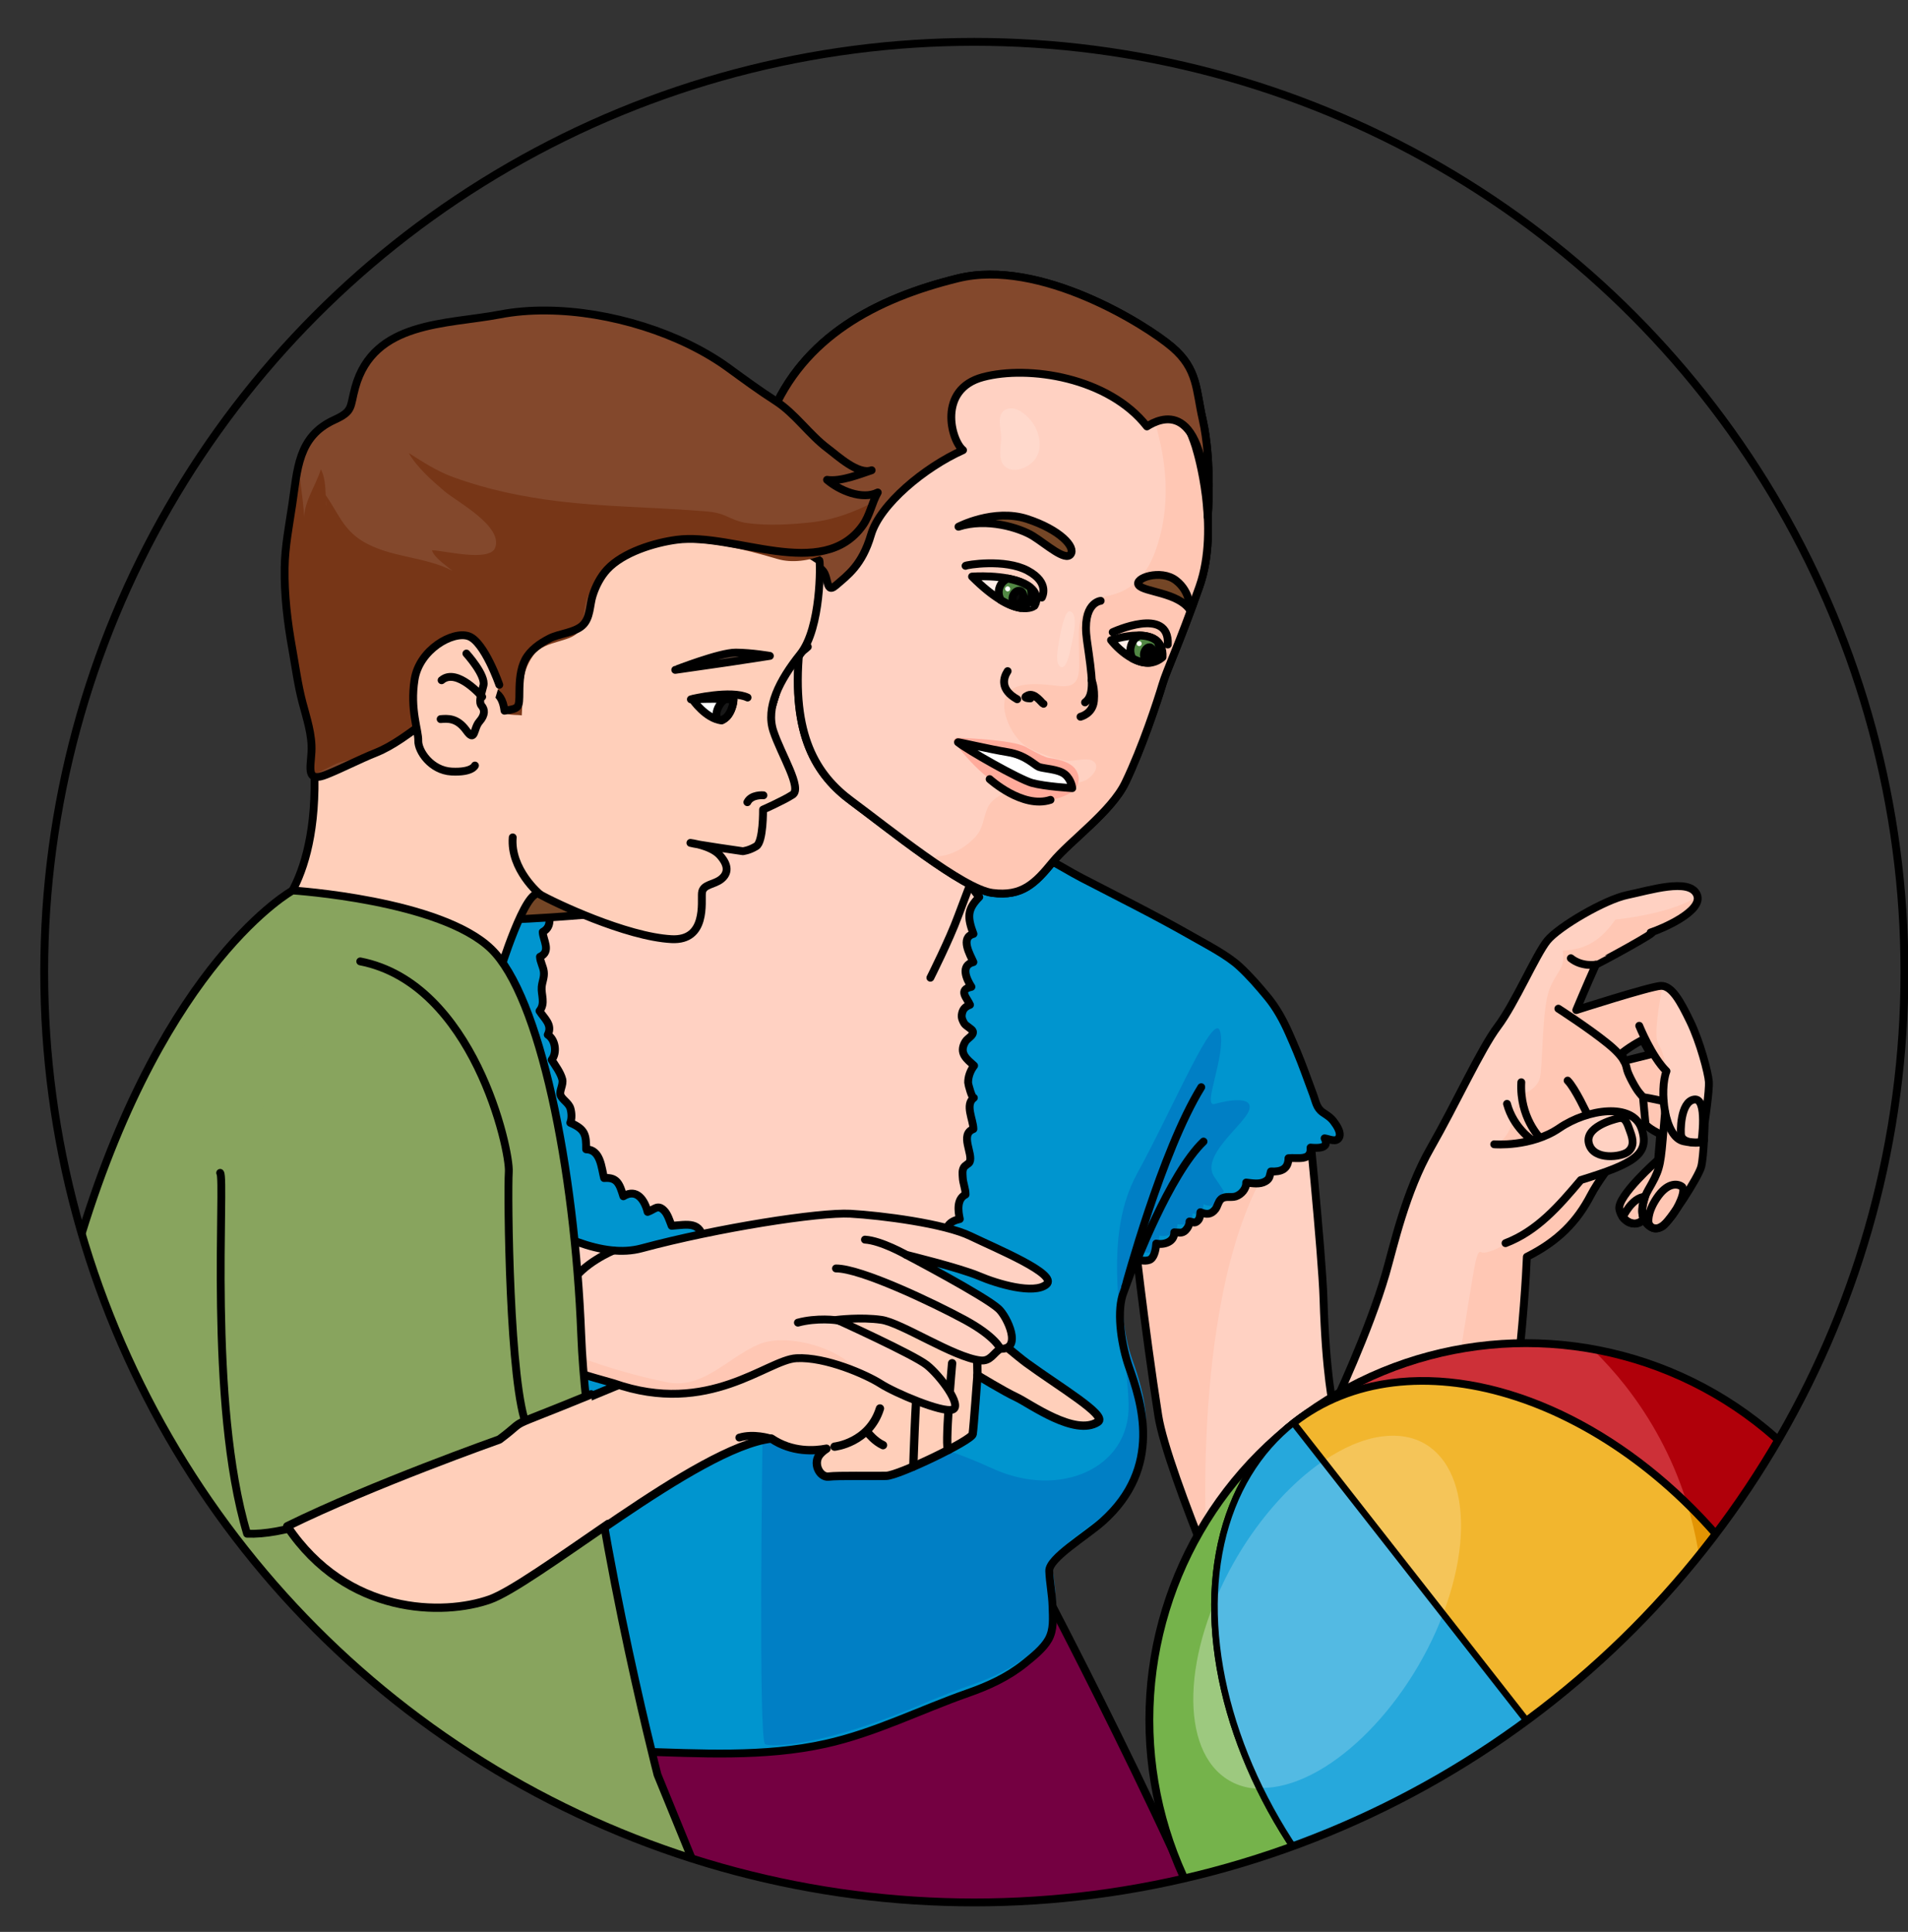 <?xml version="1.0" encoding="utf-8"?>
<!-- Generator: Adobe Illustrator 24.2.1, SVG Export Plug-In . SVG Version: 6.00 Build 0)  -->
<svg version="1.1" id="Layer_1" xmlns="http://www.w3.org/2000/svg" xmlns:xlink="http://www.w3.org/1999/xlink" x="0px" y="0px"
	 width="243px" height="246px" viewBox="0 0 243 246" enable-background="new 0 0 243 246" xml:space="preserve">
<rect x="0" y="0" width="243" height="246" fill="#333333" stroke="none"/>
<g>
	<g>
		<defs>
			<circle id="SVGID_1_" cx="124.09" cy="123.79" r="118.46"/>
		</defs>
		<clipPath id="SVGID_2_">
			<use xlink:href="#SVGID_1_"  overflow="visible"/>
		</clipPath>
		<g clip-path="url(#SVGID_2_)">
			<path fill="#740041" stroke="#000000" stroke-linecap="round" stroke-linejoin="round" stroke-miterlimit="10" d="M134.04,204.53
				c0,0,26.54,50.87,24.7,57.39c-1.84,6.52-119.18-12.44-119.18-12.44l29.11-44.94H134.04z"/>
			<g>
				<path fill="#FFD1C2" d="M211.5,125.54c-1.41,0.08-10.75,3.08-10.75,3.08s1.36-3.26,2.5-5.78c-0.19-0.03,9.19-4.78,6.97-4.1
					c1.24-0.39,6.85-2.71,5.89-4.84c-0.96-2.14-6.05-0.51-8.88,0.07c-2.83,0.59-8.72,4.03-10.17,5.81c-1.45,1.78-4.11,8-6.3,10.91
					c-2.19,2.92-5.34,9.86-8.55,15.47c-3.21,5.61-4.7,12.47-5.71,15.98c-2.15,7.44-6.69,16.99-6.69,16.99s-0.96-4.04-1.25-13.77
					c-0.17-5.63-2.18-25.56-2.18-25.56l-22.13,15.61c0,0,1.53,13.81,3.27,24.87c1.13,7.22,11.66,31.6,12.53,32.59
					c0.87,1,6.61,3.47,7.79,3.17c1.19-0.3,15.19-3.11,20.21-16.37c4.87-12.86,6.23-35.18,6.41-39.63c4.03-2.02,6.4-4.51,8.14-7.85
					c1.74-3.35,6.52-8.67,6.97-9.05c0.25,0.48,1.88,1.29,1.88,1.29l-0.27,3.25c0,0-5.28,4.63-4.94,6.31
					c0.35,1.67,2.02,2.41,3.09,1.26c0.72,1.25,1.64,1.42,2.45,0.88c0.81-0.54,4.55-6.21,4.89-7.58c0.34-1.37,0.44-5.6,0.44-5.6
					s0.61-4.08,0.53-5.21c-0.08-1.13-1.12-5.07-2.38-7.67C214.01,127.49,212.9,125.46,211.5,125.54z M206.83,135.1l-0.25-1.02
					c1.42-1.1,2.63-1.67,2.63-1.67l1.02,1.84L206.83,135.1z"/>
				<path fill="#FFC7B4" d="M164.26,144.88c-2.13,0.02-4.78,0.72-7.61,1.79l-12.4,8.75c0,0,1.53,13.81,3.27,24.87
					c0.56,3.58,3.42,11.35,6.28,18.42C153.37,194.46,151.78,158.4,164.26,144.88z"/>
				<path fill="#FFC7B4" d="M216.68,148.56c0.15-0.61,0.25-1.8,0.32-2.92c-1.14,0.12-2.63,0.06-4.1-0.85
					c-2.45-1.51-0.67-8.4-0.67-8.4s-0.21-2.19-1.04-3.49c-0.59-0.93,0.09-5.07,0.57-7.36c-0.09-0.01-0.17-0.02-0.26-0.01
					c-1.41,0.08-10.75,3.08-10.75,3.08s1.36-3.26,2.5-5.78c-0.19-0.03,9.19-4.78,6.97-4.1c1.19-0.37,6.38-2.51,5.97-4.57
					c-2.64,1.71-7.44,2.62-10.45,2.93c-1.65,2.33-3.44,3.84-6.71,3.95c0.36,2.39-0.76,2.49-1.71,4.98s-0.83,9.61-1.19,11.19
					c-0.36,1.58-2.35,2.18-2.35,2.18s-1.21,2.81-1.33,2.56c0.47,2.16-1.54,3.56-1.54,3.56s3.91,9.46,2.82,11.1
					c-1.09,1.65-4.36,3.22-5.08,2.84c-0.71-0.37-0.83,1.8-3.08,15.32c-2.25,13.52-17.35,34.3-17.35,34.3h-0.56
					c0.06,0.07,5.33,1.36,10.57,2.62c3.78-2.47,7.65-6.25,9.83-12.01c4.87-12.86,6.23-35.18,6.41-39.63
					c4.03-2.02,6.4-4.51,8.14-7.85c1.74-3.35,6.52-8.67,6.97-9.05c0.25,0.48,1.88,1.29,1.88,1.29l-0.27,3.25
					c0,0-5.28,4.63-4.94,6.31c0.35,1.67,2.02,2.41,3.09,1.26c0.72,1.25,1.64,1.42,2.45,0.88
					C212.61,155.61,216.35,149.94,216.68,148.56z M206.83,135.1l-0.25-1.02c1.42-1.1,2.63-1.67,2.63-1.67l1.02,1.84L206.83,135.1z"
					/>
				<path fill="none" stroke="#000000" stroke-linecap="round" stroke-linejoin="round" stroke-miterlimit="10" d="M196.13,144.88
					c0,0-2.62-2.61-2.38-7.07"/>
				<path fill="none" stroke="#000000" stroke-linecap="round" stroke-linejoin="round" stroke-miterlimit="10" d="M195.1,145.14
					c0,0-2.34-1.53-3.17-4.58"/>
				<path fill="none" stroke="#000000" stroke-linecap="round" stroke-linejoin="round" stroke-miterlimit="10" d="M198.47,128.44
					c0,0,3.87,2.49,6.24,4.41c2.37,1.91,2.36,2.8,2.53,3.43c0.17,0.63,1.06,2.31,1.54,2.87c0.47,0.56,0.47,0.56,0.47,0.56l0.32,3.44
					"/>
				<path fill="none" stroke="#000000" stroke-linecap="round" stroke-linejoin="round" stroke-miterlimit="10" d="M208.77,130.62
					c0,0,1.59,3.94,3.47,5.78c-0.91,2.33-0.32,8.42,2.22,8.93c2.54,0.51,2.58-0.2,2.58-0.2"/>
				<path fill="none" stroke="#000000" stroke-linecap="round" stroke-linejoin="round" stroke-miterlimit="10" d="M209.34,155.27
					c0,0-0.71-1.52,0.61-3.81c1.32-2.29,1.51-2.82,1.81-6.34c0.3-3.52,0.3-3.52,0.3-3.52l0,0"/>
				<path fill="none" stroke="#000000" stroke-linecap="round" stroke-linejoin="round" stroke-miterlimit="10" d="M211.5,125.54
					c-1.41,0.08-10.75,3.08-10.75,3.08s1.36-3.26,2.5-5.78c0.06,0.01,8.71-4.63,6.97-4.1c1.24-0.39,6.85-2.71,5.89-4.84
					c-0.96-2.14-6.05-0.51-8.88,0.07c-2.83,0.59-8.72,4.03-10.17,5.81c-1.45,1.78-4.11,8-6.3,10.91c-2.19,2.92-5.34,9.86-8.55,15.47
					c-3.21,5.61-4.7,12.47-5.71,15.98c-2.15,7.44-6.69,16.99-6.69,16.99s-0.96-4.04-1.25-13.77c-0.17-5.63-2.18-25.56-2.18-25.56
					l-22.13,15.61c0,0,1.53,13.81,3.27,24.87c1.13,7.22,11.66,31.6,12.53,32.59c0.87,1,6.61,3.47,7.79,3.17
					c1.19-0.3,15.19-3.11,20.21-16.37c4.87-12.86,6.23-35.18,6.41-39.63c4.03-2.02,6.4-4.51,8.14-7.85
					c1.74-3.35,6.52-8.67,6.97-9.05c0.25,0.48,1.88,1.29,1.88,1.29l-0.27,3.25c0,0-5.28,4.63-4.94,6.31
					c0.35,1.67,2.02,2.41,3.09,1.26c0.72,1.25,1.64,1.42,2.45,0.88c0.81-0.54,4.55-6.21,4.89-7.58c0.34-1.37,0.44-5.6,0.44-5.6
					s0.61-4.08,0.53-5.21c-0.08-1.13-1.12-5.07-2.38-7.67C214.01,127.49,212.9,125.46,211.5,125.54z M206.83,135.1l-0.25-1.02
					c1.42-1.1,2.63-1.67,2.63-1.67l1.02,1.84L206.83,135.1z"/>
				<path fill="none" stroke="#000000" stroke-linecap="round" stroke-linejoin="round" stroke-miterlimit="10" d="M211.87,140.22
					c0,0-1.88-0.42-2.61-0.51"/>
				<path fill="none" stroke="#000000" stroke-linecap="round" stroke-linejoin="round" stroke-miterlimit="10" d="M202.18,141.95
					c0,0-1.57-3.4-2.53-4.35"/>
				<path fill="none" stroke="#000000" stroke-linecap="round" stroke-linejoin="round" stroke-miterlimit="10" d="M214.11,144.62
					c-0.12-0.39-0.13-4.33,1.65-4.61c1.78-0.29,0.93,5.42,0.93,5.42S214.48,145.79,214.11,144.62z"/>
				<path fill="none" stroke="#000000" stroke-linecap="round" stroke-linejoin="round" stroke-miterlimit="10" d="M209.96,155.71
					c0,0-0.26-1.2,1.03-3.13c1.28-1.93,2.55-1.94,3.2-1.49c0.65,0.45-0.54,2.8-1.18,3.64c-0.65,0.84-1.34,1.67-2.1,1.7
					C210.14,156.47,209.96,155.71,209.96,155.71z"/>
				<path fill="none" stroke="#000000" stroke-linecap="round" stroke-linejoin="round" stroke-miterlimit="10" d="M206.67,154.99
					c0,0,1.16-2.51,2.84-2.6c-0.53,1.84-0.36,2.1-0.16,2.88C208.04,156.65,206.67,154.99,206.67,154.99z"/>
				<path fill="none" stroke="#000000" stroke-linecap="round" stroke-linejoin="round" stroke-miterlimit="10" d="M169.81,179.14
					c0,0-5.8,12.9-6.84,17.85"/>
				<path fill="#FFD1C2" d="M190.3,145.71c0,0,4.7,0.39,8.29-2.06c3.59-2.45,9.34-3.27,10.47,0.04c1.14,3.31-1,4.49-7.73,6.57
					c-2.83,3.35-5.57,6.5-9.59,8.04"/>
				<path fill="none" stroke="#000000" stroke-linecap="round" stroke-linejoin="round" stroke-miterlimit="10" d="M190.3,145.71
					c0,0,4.7,0.39,8.29-2.06c3.59-2.45,9.34-3.27,10.47,0.04c1.14,3.31-1,4.49-7.73,6.57c-2.83,3.35-5.57,6.5-9.59,8.04"/>
				<path fill="none" stroke="#000000" stroke-linecap="round" stroke-linejoin="round" stroke-miterlimit="10" d="M206.11,142.4
					c-0.72,0.17-4.38,1.14-3.73,3.28c0.65,2.14,4.16,1.64,4.96,0.98c0.8-0.66,0.66-1.55,0.29-2.54
					C207.26,143.13,207.06,142.17,206.11,142.4z"/>
			</g>
			<path fill="none" stroke="#000000" stroke-linecap="round" stroke-linejoin="round" stroke-miterlimit="10" d="M147.49,159.46"/>
			<path fill="#FFFFFF" d="M147.26,158.35c1,0.21,2.33-0.22,2.29-1.43c0.56,0,0.98,0.19,1.42-0.24c0.27-0.26,0.56-0.76,0.52-1.14
				c0.46,0.04,0.63,0.3,1.02-0.06c0.32-0.29,0.34-0.72,0.37-1.12c0.76,0.31,1.36,0.33,1.91-0.38c0.29-0.38,0.35-0.95,0.71-1.28
				c0.52-0.47,1.26-0.16,1.87-0.35c0.72-0.23,1.39-0.99,1.34-1.77c0.79,0.09,1.74,0.28,2.47-0.16c0.58-0.34,0.51-0.71,0.68-1.25
				c1.28,0.07,2.22-0.28,2.24-1.69c1.11-0.12,2.95,0.43,2.81-1.35c0.82,0.08,2.5,0.16,1.79-1.18c0.59,0.08,1.5,0.58,1.85-0.12
				c0.31-0.63-0.34-1.55-0.69-2.02c-0.4-0.54-0.85-0.79-1.39-1.16c-0.82-0.57-0.89-1.4-1.22-2.26c-0.37-0.98-0.74-1.98-1.1-2.98
				c-0.61-1.66-1.28-3.25-2-4.87c-0.72-1.62-1.58-3.2-2.71-4.57c-1.14-1.38-2.27-2.69-3.58-3.9c-1.57-1.45-4.12-2.75-5.97-3.81
				c-4.72-2.7-9.37-5-14.19-7.5c-1.4-0.73-2.96-1.72-4.38-2.41c-1.83-0.89-3.61-1.87-5.35-2.93c-1.31-0.79-2.59-1.71-4.05-2.21
				c-1.29-0.45-2.91-0.42-4.33-0.83c-3.63-1.05-7.45-1.84-11.26-1.76c-5.66,0.12-11.2,1.68-16.7,2.84
				c-4.77,1.01-9.7,1.15-14.48,2.06c-2.62,0.5-5.11,1.21-7.62,2.12c-1.83,0.66-3.32,1.73-4.85,2.92c-2.03,1.58-4.1,3.36-6.33,4.65
				c-1.36,0.79-2.79,1.11-3.64,2.53c-1.24,2.06-1.53,5.14-2.06,7.45c-0.68,2.98-1.26,5.98-1.61,9.02
				c-0.81,7.03-1.82,14.58-1.45,21.67c0.32,6.08,1.7,11.63,3.15,17.5c1.08,4.37,2.49,8.64,3.52,13.01
				c1.17,4.97,1.71,10.09,3.06,15.01c1.21,4.41,3.62,8.29,5.73,12.31c0.99,1.88,2.02,3.77,3.34,5.45c1.46,1.86,2.96,2.09,5.28,2.46
				c2.46,0.39,5,0.34,7.48,0.41c7.94,0.23,16.18,0.76,23.99-0.98c6.32-1.4,12.07-4.33,18.14-6.46c2.59-0.9,5.1-2.06,7.24-3.79
				c1.01-0.82,2.37-1.89,3.01-3.04c0.71-1.27,0.56-2.69,0.52-4.22c-0.04-1.51-0.36-2.99-0.42-4.5c-0.06-1.62,4.74-4.47,6.79-6.3
				c7.75-6.91,4.91-15.28,3.37-19.66c-0.88-2.5-1.6-6.62-0.82-9.16c0.12-0.4,1.73-4.6,1.67-4.62c0.49,0.21,1.45,0.37,1.92,0.04
				C147.07,159.97,147.22,158.92,147.26,158.35z"/>
			<path fill="#0095CF" d="M147.26,158.35c1,0.21,2.33-0.22,2.29-1.43c0.56,0,0.98,0.19,1.42-0.24c0.27-0.26,0.56-0.76,0.52-1.14
				c0.46,0.04,0.63,0.3,1.02-0.06c0.32-0.29,0.34-0.72,0.37-1.12c0.76,0.31,1.36,0.33,1.91-0.38c0.29-0.38,0.35-0.95,0.71-1.28
				c0.52-0.47,1.26-0.16,1.87-0.35c0.72-0.23,1.39-0.99,1.34-1.77c0.79,0.09,1.74,0.28,2.47-0.16c0.58-0.34,0.51-0.71,0.68-1.25
				c1.28,0.07,2.22-0.28,2.24-1.69c1.11-0.12,2.95,0.43,2.81-1.35c0.82,0.08,2.5,0.16,1.79-1.18c0.59,0.08,1.5,0.58,1.85-0.12
				c0.31-0.63-0.34-1.55-0.69-2.02c-0.4-0.54-0.85-0.79-1.39-1.16c-0.82-0.57-0.89-1.4-1.22-2.26c-0.37-0.98-0.74-1.98-1.1-2.98
				c-0.61-1.66-1.28-3.25-2-4.87c-0.72-1.62-1.58-3.2-2.71-4.57c-1.14-1.38-2.27-2.69-3.58-3.9c-1.57-1.45-4.12-2.75-5.97-3.81
				c-4.72-2.7-9.37-5-14.19-7.5c-1.4-0.73-2.96-1.72-4.38-2.41c-1.83-0.89-3.61-1.87-5.35-2.93c-1.31-0.79-2.59-1.71-4.05-2.21
				c-1.29-0.45-2.91-0.42-4.33-0.83c-3.63-1.05-7.45-1.84-11.26-1.76c-5.66,0.12-11.2,1.68-16.7,2.84
				c-4.77,1.01-9.7,1.15-14.48,2.06c-2.62,0.5-5.11,1.21-7.62,2.12c-1.83,0.66-3.32,1.73-4.85,2.92c-2.03,1.58-4.1,3.36-6.33,4.65
				c-1.36,0.79-2.79,1.11-3.64,2.53c-1.24,2.06-1.53,5.14-2.06,7.45c-0.68,2.98-1.26,5.98-1.61,9.02
				c-0.81,7.03-1.82,14.58-1.45,21.67c0.32,6.08,1.7,11.63,3.15,17.5c1.08,4.37,2.49,8.64,3.52,13.01
				c1.17,4.97,1.71,10.09,3.06,15.01c1.21,4.41,3.62,8.29,5.73,12.31c0.99,1.88,2.02,3.77,3.34,5.45c1.46,1.86,2.96,2.09,5.28,2.46
				c2.46,0.39,5,0.34,7.48,0.41c7.94,0.23,16.18,0.76,23.99-0.98c6.32-1.4,12.07-4.33,18.14-6.46c2.59-0.9,5.1-2.06,7.24-3.79
				c1.01-0.82,2.37-1.89,3.01-3.04c0.71-1.27,0.56-2.69,0.52-4.22c-0.04-1.51-0.36-2.99-0.42-4.5c-0.06-1.62,4.74-4.47,6.79-6.3
				c7.75-6.91,4.91-15.28,3.37-19.66c-0.88-2.5-1.6-6.62-0.82-9.16c0.12-0.4,1.73-4.6,1.67-4.62c0.49,0.21,1.45,0.37,1.92,0.04
				C147.07,159.97,147.22,158.92,147.26,158.35z"/>
			<path fill="#007FC5" d="M154.68,149.91c-1.91-2.73,3.82-6.69,4.41-8.56c0.59-1.87-2.8-1.22-4.41-0.77
				c-1.61,0.45,1.47-6.19,0.73-9.18c-0.74-2.99-5.74,9.17-10.61,18.08c-4.87,8.91-1.26,21.22-1.06,29.36
				c0.2,8.14-8.8,12.07-17.34,8.15c-8.54-3.92-17.81-5.8-18.86-5.06l-10.43,1.41c0,0-0.55,38.26,0.33,38.76
				c0.62,0.35,7.3,0.45,21.13-5.59c1.69-0.68,3.39-1.35,5.11-1.95c2.59-0.9,5.1-2.06,7.24-3.79c1.01-0.82,2.37-1.89,3.01-3.04
				c0.71-1.27,0.56-2.69,0.52-4.22c-0.04-1.51-0.36-2.99-0.42-4.5c-0.06-1.62,4.74-4.47,6.79-6.3c7.75-6.91,4.91-15.28,3.37-19.66
				c-0.88-2.5-1.6-6.62-0.82-9.16c0.12-0.4,1.73-4.6,1.67-4.62c0.49,0.21,1.45,0.37,1.92,0.04c0.52-0.36,0.67-1.41,0.7-1.98
				c1,0.21,2.33-0.22,2.29-1.43c0.56,0,0.98,0.19,1.42-0.24c0.27-0.26,0.56-0.76,0.52-1.14c0.46,0.04,0.63,0.3,1.02-0.06
				c0.32-0.29,0.34-0.72,0.37-1.12c0.76,0.31,1.36,0.33,1.91-0.38c0.29-0.37,0.35-0.93,0.69-1.26
				C155.47,151.06,155.05,150.44,154.68,149.91z"/>
			<path fill="#FFD1C2" d="M121.98,104.82c-2.18-0.08-0.06,2.67,1.18,2.78c-0.67,0.25-1.28,0.25-1.16,1.09
				c0.13,0.98,1.53,1.69,2.19,2.19c-1.23,1.15-0.49,2.15,0.53,3.34c-1.56,1.57-1.53,2.58-0.74,4.7c-1.73,0.47-0.43,2.63-0.01,3.59
				c-1.68,0.42-0.89,2.16-0.25,3.15c-1.76,0.38-0.53,1.45-0.18,2.29c-0.67,0.25-0.97,0.63-1.05,1.28c-0.05,0.42,0.14,0.8,0.33,1.11
				c0.19,0.3,1.01,0.71,1.08,0.98c0.14,0.56-0.67,0.84-0.97,1.35c-0.86,1.46,0.23,2.21,1.13,3.03c-0.47,0.61-0.77,1.39-0.76,2.17
				c0,0.19,0.51,2.08,0.73,1.92c-1.18,0.86-0.06,2.81-0.06,3.98c-1.79,0.67,0.01,3.18-0.48,4.21c-0.09,0.19-0.59,0.41-0.74,0.68
				c-0.23,0.42-0.16,0.8-0.14,1.25c0.03,0.76,0.37,1.46,0.36,2.2c-1.15,0.57-0.95,2.11-0.73,3.12c-1.22,0.26-1.92,0.92-1.7,2.2
				c-1.45,0.27-3.2,0.17-2.93,2.18c-1.63,0.28-3.8,0.29-3.95,2.4c-0.67-0.69-2.93-1.28-3.27-0.01l-0.13,0.45
				c-0.7-1.95-2.7-0.15-3.88-0.07c-0.97-1.4-2-0.98-3.4-0.69c-0.46-1.37-2.26-0.63-3.18-0.44c-0.11-0.5-0.44-0.96-0.9-1.22
				c-0.79-0.44-1.2,0.1-1.83,0.05c-0.68-0.05-0.72-0.63-1.42-0.93c-0.71-0.31-1.38-0.13-2.04,0.16c-0.39-1.6-2.77-1.36-4.04-1.28
				c-0.26-2.56-2.01-2.09-4.03-1.94c-0.23-0.57-0.49-1.46-0.94-1.92c-0.84-0.88-1.25-0.14-2.12,0.15c-0.36-1.45-1.36-3.06-3.09-1.99
				c-0.47-1.49-0.75-2.47-2.45-2.32c-0.35-1.3-0.43-3.63-2.29-3.66c0.01-1.86-0.11-2.55-2.02-3.38c0.22-0.53,0.18-1.26,0.02-1.82
				c-0.22-0.74-1.09-1.14-1.27-1.73c-0.16-0.53,0.4-1.31,0.23-1.99c-0.23-0.88-0.88-1.71-1.35-2.48c0.71-0.87,0.5-2.56-0.5-3.19
				c0.66-1.28-0.47-2.09-1.05-3.03c0.79-0.96,0.19-2.08,0.28-3.05c0.06-0.7,0.36-1.21,0.27-1.97c-0.08-0.64-0.46-1.24-0.49-1.88
				c1.47-0.67,0.38-2.13,0.35-3.16c1.41-0.76,0.7-2.28,0.59-3.48c1.61-0.81,1.83-1.26,1.6-2.95c0.82-0.4,1.41-1.1,1.25-2.05
				c0.92-0.17,2.76,0.01,2.76-1.3c0.6,0.02,2.04,0.09,1.85-0.88c0.09,0.06,0.16,0.14,0.22,0.22"/>
			<path fill="none" stroke="#000000" stroke-linecap="round" stroke-linejoin="round" stroke-miterlimit="10" d="M121.98,104.82
				c-2.18-0.08-0.06,2.67,1.18,2.78c-0.67,0.25-1.28,0.25-1.16,1.09c0.13,0.98,1.53,1.69,2.19,2.19c-1.23,1.15-0.49,2.15,0.53,3.34
				c-1.56,1.57-1.53,2.58-0.74,4.7c-1.73,0.47-0.43,2.63-0.01,3.59c-1.68,0.42-0.89,2.16-0.25,3.15c-1.76,0.38-0.53,1.45-0.18,2.29
				c-0.67,0.25-0.97,0.63-1.05,1.28c-0.05,0.42,0.14,0.8,0.33,1.11c0.19,0.3,1.01,0.71,1.08,0.98c0.14,0.56-0.67,0.84-0.97,1.35
				c-0.86,1.46,0.23,2.21,1.13,3.03c-0.47,0.61-0.77,1.39-0.76,2.17c0,0.19,0.51,2.08,0.73,1.92c-1.18,0.86-0.06,2.81-0.06,3.98
				c-1.79,0.67,0.01,3.18-0.48,4.21c-0.09,0.19-0.59,0.41-0.74,0.68c-0.23,0.42-0.16,0.8-0.14,1.25c0.03,0.76,0.37,1.46,0.36,2.2
				c-1.15,0.57-0.95,2.11-0.73,3.12c-1.22,0.26-1.92,0.92-1.7,2.2c-1.45,0.27-3.2,0.17-2.93,2.18c-1.63,0.28-3.8,0.29-3.95,2.4
				c-0.67-0.69-2.93-1.28-3.27-0.01l-0.13,0.45c-0.7-1.95-2.7-0.15-3.88-0.07c-0.97-1.4-2-0.98-3.4-0.69
				c-0.46-1.37-2.26-0.63-3.18-0.44c-0.11-0.5-0.44-0.96-0.9-1.22c-0.79-0.44-1.2,0.1-1.83,0.05c-0.68-0.05-0.72-0.63-1.42-0.93
				c-0.71-0.31-1.38-0.13-2.04,0.16c-0.39-1.6-2.77-1.36-4.04-1.28c-0.26-2.56-2.01-2.09-4.03-1.94c-0.23-0.57-0.49-1.46-0.94-1.92
				c-0.84-0.88-1.25-0.14-2.12,0.15c-0.36-1.45-1.36-3.06-3.09-1.99c-0.47-1.49-0.75-2.47-2.45-2.32c-0.35-1.3-0.43-3.63-2.29-3.66
				c0.01-1.86-0.11-2.55-2.02-3.38c0.22-0.53,0.18-1.26,0.02-1.82c-0.22-0.74-1.09-1.14-1.27-1.73c-0.16-0.53,0.4-1.31,0.23-1.99
				c-0.23-0.88-0.88-1.71-1.35-2.48c0.71-0.87,0.5-2.56-0.5-3.19c0.66-1.28-0.47-2.09-1.05-3.03c0.79-0.96,0.19-2.08,0.28-3.05
				c0.06-0.7,0.36-1.21,0.27-1.97c-0.08-0.64-0.46-1.24-0.49-1.88c1.47-0.67,0.38-2.13,0.35-3.16c1.41-0.76,0.7-2.28,0.59-3.48
				c1.61-0.81,1.83-1.26,1.6-2.95c0.82-0.4,1.41-1.1,1.25-2.05c0.92-0.17,2.76,0.01,2.76-1.3c0.6,0.02,2.04,0.09,1.85-0.88
				c0.09,0.06,0.16,0.14,0.22,0.22"/>
			<path fill="none" stroke="#000000" stroke-linecap="round" stroke-linejoin="round" stroke-miterlimit="10" d="M147.26,158.35
				c1,0.21,2.33-0.22,2.29-1.43c0.56,0,0.98,0.19,1.42-0.24c0.27-0.26,0.56-0.76,0.52-1.14c0.46,0.04,0.63,0.3,1.02-0.06
				c0.32-0.29,0.34-0.72,0.37-1.12c0.76,0.31,1.36,0.33,1.91-0.38c0.29-0.38,0.35-0.95,0.71-1.28c0.52-0.47,1.26-0.16,1.87-0.35
				c0.72-0.23,1.39-0.99,1.34-1.77c0.79,0.09,1.74,0.28,2.47-0.16c0.58-0.34,0.51-0.71,0.68-1.25c1.28,0.07,2.22-0.28,2.24-1.69
				c1.11-0.12,2.95,0.43,2.81-1.35c0.82,0.08,2.5,0.16,1.79-1.18c0.59,0.08,1.5,0.58,1.85-0.12c0.31-0.63-0.34-1.55-0.69-2.02
				c-0.4-0.54-0.85-0.79-1.39-1.16c-0.82-0.57-0.89-1.4-1.22-2.26c-0.37-0.98-0.74-1.98-1.1-2.98c-0.61-1.66-1.28-3.25-2-4.87
				c-0.72-1.62-1.58-3.2-2.71-4.57c-1.14-1.38-2.27-2.69-3.58-3.9c-1.57-1.45-4.12-2.75-5.97-3.81c-4.72-2.7-9.37-5-14.19-7.5
				c-1.4-0.73-2.96-1.72-4.38-2.41c-1.83-0.89-3.61-1.87-5.35-2.93c-1.31-0.79-2.59-1.71-4.05-2.21c-1.29-0.45-2.91-0.42-4.33-0.83
				c-3.63-1.05-7.45-1.84-11.26-1.76c-5.66,0.12-11.2,1.68-16.7,2.84c-4.77,1.01-9.7,1.15-14.48,2.06c-2.62,0.5-5.11,1.21-7.62,2.12
				c-1.83,0.66-3.32,1.73-4.85,2.92c-2.03,1.58-4.1,3.36-6.33,4.65c-1.36,0.79-2.79,1.11-3.64,2.53c-1.24,2.06-1.53,5.14-2.06,7.45
				c-0.68,2.98-1.26,5.98-1.61,9.02c-0.81,7.03-1.82,14.58-1.45,21.67c0.32,6.08,1.7,11.63,3.15,17.5
				c1.08,4.37,2.49,8.64,3.52,13.01c1.17,4.97,1.71,10.09,3.06,15.01c1.21,4.41,3.62,8.29,5.73,12.31c0.99,1.88,2.02,3.77,3.34,5.45
				c1.46,1.86,2.96,2.09,5.28,2.46c2.46,0.39,5,0.34,7.48,0.41c7.94,0.23,16.18,0.76,23.99-0.98c6.32-1.4,12.07-4.33,18.14-6.46
				c2.59-0.9,5.1-2.06,7.24-3.79c1.01-0.82,2.37-1.89,3.01-3.04c0.71-1.27,0.56-2.69,0.52-4.22c-0.04-1.51-0.36-2.99-0.42-4.5
				c-0.06-1.62,4.74-4.47,6.79-6.3c7.75-6.91,4.91-15.28,3.37-19.66c-0.88-2.5-1.6-6.62-0.82-9.16c0.12-0.4,1.73-4.6,1.67-4.62
				c0.49,0.21,1.45,0.37,1.92,0.04C147.07,159.97,147.22,158.92,147.26,158.35z"/>
			<path fill="#FFD1C2" d="M92.31,102.46c0,0,5.01-4.35,5.75-12.07c0.32-3.33-1.77,1.04-1.21-10.33c0,0,5.6,0.07,5.86,0.17
				c0.26,0.1,24.15,25.53,23.9,25.38c-0.24-0.15-3.53,8.23-4.63,11.25c-1.1,3.01-3.54,7.86-3.54,7.86"/>
			<path fill="none" stroke="#000000" stroke-linecap="round" stroke-linejoin="round" stroke-miterlimit="10" d="M92.36,102.24
				c0,0,5.01-4.35,5.75-12.07c0.32-3.33-1.77,1.04-1.21-10.33c0,0,5.6,0.07,5.86,0.17c0.26,0.1,24.15,25.53,23.9,25.38
				c-0.24-0.15-3.53,8.23-4.63,11.25c-1.1,3.01-3.54,7.86-3.54,7.86"/>
			<path fill="none" stroke="#000000" stroke-linecap="round" stroke-linejoin="round" stroke-miterlimit="10" d="M143.32,163.81
				c0.05-0.08,4.62-17.19,9.67-25.37"/>
			<path fill="none" stroke="#000000" stroke-linecap="round" stroke-linejoin="round" stroke-miterlimit="10" d="M144.38,161.57
				c0,0,4.56-12.06,8.9-16.21"/>
			<g>
				<path fill="#744626" d="M95.85,62.48c0,0-14.1,2.12-19.81,15.5c-5.71,13.39-14.73,37.46-15.71,38.65
					c-0.98,1.19,14.73-0.19,14.73-0.19s11.44-12.76,11.45-12.81c0.01-0.05,0.52-29.95,7.36-33.61
					C100.72,66.36,95.85,62.48,95.85,62.48z"/>
				<path fill="none" stroke="#000000" stroke-linecap="round" stroke-linejoin="round" stroke-miterlimit="10" d="M95.85,62.48
					c0,0-14.1,2.12-19.81,15.5c-5.71,13.39-14.73,37.46-15.71,38.65c-0.98,1.19,14.73-0.19,14.73-0.19s11.44-12.76,11.45-12.81
					c0.01-0.05,0.52-29.95,7.36-33.61C100.72,66.36,95.85,62.48,95.85,62.48z"/>
				<path fill="#0095CF" stroke="#000000" stroke-linecap="round" stroke-linejoin="round" stroke-miterlimit="10" d="M95.53,61.18
					c0,0-6.01,3.48-2.13,11.62C99.24,71.37,95.53,61.18,95.53,61.18z"/>
				<g>
					<path fill="none" stroke="#000000" stroke-linecap="round" stroke-linejoin="round" stroke-miterlimit="10" d="M152.4,57.31
						c0,0,3.02,9.81,0.36,17.37c-2.66,7.56-4.11,10.46-4.72,12.49c-0.61,2.04-2.93,8.78-4.72,12.49c-1.78,3.71-7.06,7.42-9.27,10.12
						c-2.21,2.7-3.88,4.41-7.66,3.92c-3.77-0.49-13.39-8.34-17.91-11.67c-4.52-3.33-7.71-8.39-6.67-19.28
						c-0.96-8.11,5.22-25.29,4.94-25.77c-0.28-0.48,11.86-16.63,18.74-17.26c6.89-0.63,18.42,4.65,20.57,6.15
						C148.22,47.37,151.78,54.82,152.4,57.31z"/>
					<path fill="none" stroke="#000000" stroke-linecap="round" stroke-linejoin="round" stroke-miterlimit="10" d="M153.81,65.83
						c0.01,0.25,0.59-6.97-0.64-12.42c-0.86-3.73-0.59-6.39-3.88-9.2c-3.29-2.81-16.84-11.35-27.3-8.77
						c-10.47,2.57-19.75,7.5-23.83,17.61c-4.08,10.11-6.05,24.1-3.45,30c2.6,5.9,3.5,7.23,3.5,7.23s1.77-5.41,1.92-7.51
						c0.15-2.1,2.59-10.85,4.11-10.46c1.52,0.39,0.7,3.54,2.2,2.24c1.5-1.3,3.36-2.58,4.49-6.45c1.13-3.87,6.83-8.6,11.72-10.78
						c-1.53-1.24-3.28-7.75,2.54-9.3c5.83-1.55,16.01,0.04,20.88,6.28C147.68,53.29,153.41,50.35,153.81,65.83z"/>
					<path fill="none" stroke="#000000" stroke-linecap="round" stroke-linejoin="round" stroke-miterlimit="10" d="M104.46,72.4
						c0,0-1.84-5.11-2.1-7.18c-0.27-2.07-5.13-3.46-7.18-0.78c-2.05,2.68-1.68,10.39,0.48,13.98c2.16,3.6,4.29,6.74,7.22,3.94"/>
					<path fill="none" stroke="#000000" stroke-linecap="round" stroke-linejoin="round" stroke-miterlimit="10" d="M100.6,67.53
						c0,0,2.7,4.12,2.14,4.99c-0.56,0.87-2.01,1.3-1.46,2.45c0.55,1.15,2.03,3.84,1.48,4.1c-0.55,0.26-1.12-1.79-2.49-2.31
						c-1.38-0.52-2.24-0.44-3.33-1.83c-1.09-1.39-2.68-4.65,1.1-6.9"/>
					<path fill="none" stroke="#000000" stroke-linecap="round" stroke-linejoin="round" stroke-miterlimit="10" d="M122.01,94.52
						c-0.13-0.1,4.08,0.9,6.34,1.26c2.26,0.36,3.38,1.63,3.95,1.87c0.57,0.24,2.52,0.27,3.34,0.96c0.83,0.69,0.92,1.75,0.92,1.75
						s-3.48-0.2-5.15-0.67C129.74,99.2,123.25,95.52,122.01,94.52z"/>
					<path fill="none" stroke="#000000" stroke-linecap="round" stroke-linejoin="round" stroke-miterlimit="10" d="M121.81,93.94
						c0,0,7.1,0.19,8.86,1.19c1.77,1,2.49,1.3,2.9,1.38c0.41,0.08,2.73,0.29,3.49,1.58c0.75,1.29,0,2.17-0.21,2.48
						c-0.22,0.31-3.36,2.47-7.58,0.61c-4.08-1.8-6.88-5.63-7.72-6.62C121.55,94.57,121.22,94.28,121.81,93.94z"/>
					<path fill="none" stroke="#000000" stroke-linecap="round" stroke-linejoin="round" stroke-miterlimit="10" d="M122.07,67.04
						c0,0,4.73-1.86,8.78-0.05c4.05,1.81,5.81,4.25,5.04,5.07c-0.77,0.83-2.89-1.54-4.49-2.8C129.8,68,125.75,66.28,122.07,67.04z"
						/>
					<path fill="none" stroke="#000000" stroke-linecap="round" stroke-linejoin="round" stroke-miterlimit="10" d="M151.93,76.99
						c0,0-0.64-2.13-3-2.82c-2.35-0.68-5.14,1.73-4.19,2.3C145.7,77.04,149.69,75.51,151.93,76.99z"/>
					<path fill="none" stroke="#000000" stroke-linecap="round" stroke-linejoin="round" stroke-miterlimit="10" d="M123.8,73.42
						c0,0,4.15-0.32,6.62,0.88c2.47,1.2,1.32,2.85,1.32,2.85S129.42,79.04,123.8,73.42z"/>
					<path fill="none" stroke="#000000" stroke-linecap="round" stroke-linejoin="round" stroke-miterlimit="10" d="M122.97,72.05
						c0.05-0.11,4.99-0.95,7.91,0.61c2.92,1.56,1.8,3.43,1.8,3.43"/>
					<path fill="none" stroke="#000000" stroke-linecap="round" stroke-linejoin="round" stroke-miterlimit="10" d="M141.5,81.51
						c0,0,6.81-2.3,6.56,2.17C145.69,85.76,142.49,82.81,141.5,81.51z"/>
					<path fill="none" stroke="#000000" stroke-linecap="round" stroke-linejoin="round" stroke-miterlimit="10" d="M141.71,80.5
						c0,0,7.26-3.38,7.02,1.57"/>
					<path fill="none" stroke="#000000" stroke-linecap="round" stroke-linejoin="round" stroke-miterlimit="10" d="M131.22,76.3
						c0.21-0.5,0.19-1.04-0.02-1.51c-0.21-0.16-0.46-0.32-0.78-0.48c-0.62-0.3-1.34-0.5-2.07-0.64c-0.45,0.2-0.82,0.55-1.01,1.02
						c-0.24,0.57-0.17,1.2,0.12,1.72c1.04,0.63,1.87,0.91,2.52,1.01C130.52,77.23,130.99,76.85,131.22,76.3z"/>
					<path fill="none" stroke="#000000" stroke-linecap="round" stroke-linejoin="round" stroke-miterlimit="10" d="M147.43,81.7
						c-0.56-0.56-1.43-0.76-2.33-0.78c-0.42,0.21-0.77,0.58-0.97,1.07c-0.27,0.65-0.2,1.35,0.12,1.86c0.75,0.4,1.56,0.63,2.35,0.52
						c0.36-0.22,0.67-0.56,0.85-1C147.69,82.8,147.66,82.2,147.43,81.7z"/>
					<path fill="none" stroke="#000000" stroke-linecap="round" stroke-linejoin="round" stroke-miterlimit="10" d="M130.26,76.33
						c-0.19,0.45-0.61,0.7-0.95,0.56c-0.34-0.14-0.46-0.62-0.28-1.07c0.19-0.45,0.61-0.7,0.95-0.56
						C130.32,75.4,130.44,75.88,130.26,76.33z"/>
					<path fill="none" stroke="#000000" stroke-linecap="round" stroke-linejoin="round" stroke-miterlimit="10" d="M146.68,83.34
						c-0.16,0.39-0.5,0.62-0.75,0.52c-0.25-0.1-0.32-0.51-0.16-0.9c0.16-0.39,0.5-0.62,0.75-0.52
						C146.77,82.55,146.84,82.95,146.68,83.34z"/>
					<path fill="none" stroke="#000000" stroke-linecap="round" stroke-linejoin="round" stroke-miterlimit="10" d="M145.38,82.08
						c-0.07,0.16-0.26,0.24-0.42,0.17c-0.16-0.07-0.24-0.26-0.17-0.42c0.07-0.17,0.26-0.24,0.42-0.17
						C145.37,81.73,145.45,81.91,145.38,82.08z"/>
					<path fill="none" stroke="#000000" stroke-linecap="round" stroke-linejoin="round" stroke-miterlimit="10" d="M128.63,75.11
						c-0.07,0.16-0.26,0.24-0.42,0.17c-0.16-0.07-0.24-0.26-0.17-0.42c0.07-0.17,0.26-0.24,0.42-0.17
						C128.62,74.75,128.7,74.94,128.63,75.11z"/>
				</g>
				<g>
					<path fill="#FFD1C2" d="M152.4,57.31c0,0,3.02,9.81,0.36,17.37c-2.66,7.56-4.11,10.46-4.72,12.49
						c-0.62,2.08-2.53,7.94-4.72,12.49c-1.78,3.71-7.06,7.42-9.27,10.12c-2.21,2.7-3.88,4.41-7.66,3.92
						c-3.77-0.49-13.39-8.34-17.91-11.67c-4.52-3.33-7.71-8.39-6.67-19.28c-0.96-8.11,5.22-25.29,4.94-25.77
						c-0.28-0.48,11.86-16.63,18.74-17.26c6.89-0.63,18.42,4.65,20.57,6.15C148.22,47.37,151.78,54.82,152.4,57.31z"/>
					<path fill="#FFC7B4" d="M152.76,74.68c2.67-7.56-0.36-17.37-0.36-17.37c-0.62-2.49-4.18-9.93-6.33-11.43
						c-0.07-0.05-0.16-0.11-0.26-0.17c-0.26,0.59-0.16,1.33,0.03,2.29c0.51,2.58,1.13,5.14,1.76,7.69c1.19,4.8,1.25,9.8-0.45,14.47
						c-0.91,2.51-2.44,4.62-5.1,5.47c-1.25,0.4-2.5,0.36-3.47,1.39c-1.5,1.6-1.16,4.11-1.16,6.19c0,2.33,0.39,4.45-2.49,4.15
						c-1.93-0.2-6.16-0.89-6.91,1.54c-0.63,2.06,1.2,5.48,3.05,6.37c1.45,0.7,3.25,1.42,4.84,1.6c0.8,0.09,2.45-0.4,3.17-0.03
						c1.3,0.67-0.05,2.26-1.07,2.62c-1.68,0.61-4.06,0.53-5.84,0.7c-2.1,0.2-5.47,0.62-6.4,2.73c-0.56,1.26-0.5,2.48-1.47,3.58
						c-1.24,1.42-3.14,2.52-5.03,2.59l-0.57,0.55c3.08,2.13,5.99,3.86,7.69,4.08c3.77,0.49,5.45-1.22,7.66-3.92
						c2.21-2.7,7.48-6.4,9.27-10.12c2.19-4.55,4.1-10.41,4.72-12.49C148.65,85.14,150.09,82.24,152.76,74.68z"/>
					<path fill="#FFAB9B" d="M121.81,93.94c0,0,7.1,0.19,8.86,1.19c1.77,1,2.49,1.3,2.9,1.38c0.41,0.08,2.73,0.29,3.49,1.58
						c0.75,1.29,0,2.17-0.21,2.48c-0.22,0.31-3.36,2.47-7.58,0.61c-4.08-1.8-6.88-5.63-7.72-6.62
						C121.55,94.57,121.22,94.28,121.81,93.94z"/>
					<path fill="none" stroke="#000000" stroke-linecap="round" stroke-linejoin="round" stroke-miterlimit="10" d="M137.61,91.27
						c0.07-0.03,1.57-0.39,1.71-2.04c0.14-1.65-0.29-2.61-0.29-2.61"/>
					<path fill="none" stroke="#000000" stroke-linecap="round" stroke-linejoin="round" stroke-miterlimit="10" d="M152.4,57.31
						c0,0,3.02,9.81,0.36,17.37c-2.66,7.56-4.11,10.46-4.72,12.49c-0.62,2.08-2.53,7.94-4.72,12.49c-1.78,3.71-7.06,7.42-9.27,10.12
						c-2.21,2.7-3.88,4.41-7.66,3.92c-3.77-0.49-13.39-8.34-17.91-11.67c-4.52-3.33-7.71-8.39-6.67-19.28
						c-0.96-8.11,5.22-25.29,4.94-25.77c-0.28-0.48,11.86-16.63,18.74-17.26c6.89-0.63,18.42,4.65,20.57,6.15
						C148.22,47.37,151.78,54.82,152.4,57.31z"/>
					<path fill="none" stroke="#000000" stroke-linecap="round" stroke-linejoin="round" stroke-miterlimit="10" d="M140.18,76.51
						c0,0-2.43,0.19-1.75,5.02c0.67,4.73,1.06,6.96-0.24,7.91"/>
					<path fill="none" stroke="#000000" stroke-linecap="round" stroke-linejoin="round" stroke-miterlimit="10" d="M132.9,89.62
						c-0.23-0.08-1.1-1.46-1.98-1.08c-0.89,0.38,0.31,0.39,0.31,0.39"/>
					<path fill="none" stroke="#000000" stroke-linecap="round" stroke-linejoin="round" stroke-miterlimit="10" d="M128.33,85.46
						c-0.55,0.85-1,2.34,1.22,3.58"/>
					<path fill="#83482C" d="M153.81,65.83c0.01,0.25,0.59-6.97-0.64-12.42c-0.86-3.73-0.59-6.39-3.88-9.2
						c-3.29-2.81-16.84-11.35-27.3-8.77c-10.47,2.57-19.75,7.5-23.83,17.61c-4.08,10.11-6.05,24.1-3.45,30
						c2.6,5.9,3.5,7.23,3.5,7.23s1.77-5.41,1.92-7.51c0.15-2.1,2.59-10.85,4.11-10.46c1.52,0.39,0.7,3.54,2.2,2.24
						c1.5-1.3,3.36-2.58,4.49-6.45c1.13-3.87,6.83-8.6,11.72-10.78c-1.53-1.24-3.28-7.75,2.54-9.3c5.83-1.55,16.01,0.04,20.88,6.28
						C147.68,53.29,153.41,50.35,153.81,65.83z"/>
					<path fill="none" stroke="#000000" stroke-linecap="round" stroke-linejoin="round" stroke-miterlimit="10" d="M153.81,65.83
						c0.01,0.25,0.59-6.97-0.64-12.42c-0.86-3.73-0.59-6.39-3.88-9.2c-3.29-2.81-16.84-11.35-27.3-8.77
						c-10.47,2.57-19.75,7.5-23.83,17.61c-4.08,10.11-6.05,24.1-3.45,30c2.6,5.9,3.5,7.23,3.5,7.23s1.77-5.41,1.92-7.51
						c0.15-2.1,2.59-10.85,4.11-10.46c1.52,0.39,0.7,3.54,2.2,2.24c1.5-1.3,3.36-2.58,4.49-6.45c1.13-3.87,6.83-8.6,11.72-10.78
						c-1.53-1.24-3.28-7.75,2.54-9.3c5.83-1.55,16.01,0.04,20.88,6.28C147.68,53.29,153.41,50.35,153.81,65.83z"/>
					<path fill="#FFD1C2" d="M104.46,72.4c0,0-1.84-5.11-2.1-7.18c-0.27-2.07-5.13-3.46-7.18-0.78c-2.05,2.68-1.68,10.39,0.48,13.98
						c2.16,3.6,4.29,6.74,7.22,3.94"/>
					<path fill="none" stroke="#000000" stroke-linecap="round" stroke-linejoin="round" stroke-miterlimit="10" d="M104.46,72.4
						c0,0-1.84-5.11-2.1-7.18c-0.27-2.07-5.13-3.46-7.18-0.78c-2.05,2.68-1.68,10.39,0.48,13.98c2.16,3.6,4.29,6.74,7.22,3.94"/>
					<path fill="none" stroke="#000000" stroke-linecap="round" stroke-linejoin="round" stroke-miterlimit="10" d="M100.6,67.53
						c0,0,2.7,4.12,2.14,4.99c-0.56,0.87-2.01,1.3-1.46,2.45c0.55,1.15,2.03,3.84,1.48,4.1c-0.55,0.26-1.12-1.79-2.49-2.31
						c-1.38-0.52-2.24-0.44-3.33-1.83c-1.09-1.39-2.68-4.65,1.1-6.9"/>
					<path fill="#FFFFFF" d="M122.01,94.52c-0.13-0.1,4.08,0.9,6.34,1.26c2.26,0.36,3.38,1.63,3.95,1.87
						c0.57,0.24,2.52,0.27,3.34,0.96c0.83,0.69,0.92,1.75,0.92,1.75s-3.48-0.2-5.15-0.67C129.74,99.2,123.25,95.52,122.01,94.52z"/>
					<path fill="none" stroke="#000000" stroke-linecap="round" stroke-linejoin="round" stroke-miterlimit="10" d="M122.01,94.52
						c-0.13-0.1,4.08,0.9,6.34,1.26c2.26,0.36,3.38,1.63,3.95,1.87c0.57,0.24,2.52,0.27,3.34,0.96c0.83,0.69,0.92,1.75,0.92,1.75
						s-3.48-0.2-5.15-0.67C129.74,99.2,123.25,95.52,122.01,94.52z"/>
					<path fill="#744626" stroke="#000000" stroke-linecap="round" stroke-linejoin="round" stroke-miterlimit="10" d="
						M122.07,67.07c0,0,4.5-2.36,8.73-0.99c4.22,1.37,6.23,3.6,5.55,4.5c-0.68,0.91-3.04-1.22-4.77-2.31
						C129.86,67.2,125.65,65.91,122.07,67.07z"/>
					<path fill="#744626" stroke="#000000" stroke-linecap="round" stroke-linejoin="round" stroke-miterlimit="10" d="
						M151.53,77.63c0,0,0.18-2.22-1.76-3.72c-1.94-1.49-5.42-0.27-4.74,0.61C145.71,75.4,149.99,75.43,151.53,77.63z"/>
					<path fill="#FFEEE9" stroke="#000000" stroke-linecap="round" stroke-linejoin="round" stroke-miterlimit="10" d="M123.8,73.42
						c0,0,4.15-0.32,6.62,0.88c2.47,1.2,1.32,2.85,1.32,2.85S129.42,79.04,123.8,73.42z"/>
					<path fill="none" stroke="#000000" stroke-linecap="round" stroke-linejoin="round" stroke-miterlimit="10" d="M122.97,72.05
						c0.05-0.11,4.99-0.95,7.91,0.61c2.92,1.56,1.8,3.43,1.8,3.43"/>
					<path fill="#FFEEE9" stroke="#000000" stroke-linecap="round" stroke-linejoin="round" stroke-miterlimit="10" d="M141.5,81.51
						c0,0,6.81-2.3,6.56,2.17C145.69,85.76,142.49,82.81,141.5,81.51z"/>
					<path fill="none" stroke="#000000" stroke-linecap="round" stroke-linejoin="round" stroke-miterlimit="10" d="M141.71,80.5
						c0,0,7.26-3.38,7.02,1.57"/>
					<path fill="#518844" stroke="#000000" stroke-linecap="round" stroke-linejoin="round" stroke-miterlimit="10" d="M131.22,76.3
						c0.21-0.5,0.19-1.04-0.02-1.51c-0.21-0.16-0.46-0.32-0.78-0.48c-0.62-0.3-1.34-0.5-2.07-0.64c-0.45,0.2-0.82,0.55-1.01,1.02
						c-0.24,0.57-0.17,1.2,0.12,1.72c1.04,0.63,1.87,0.91,2.52,1.01C130.52,77.23,130.99,76.85,131.22,76.3z"/>
					<path fill="#518844" stroke="#000000" stroke-linecap="round" stroke-linejoin="round" stroke-miterlimit="10" d="M147.43,81.7
						c-0.56-0.56-1.43-0.76-2.33-0.78c-0.42,0.21-0.77,0.58-0.97,1.07c-0.27,0.65-0.2,1.35,0.12,1.86c0.75,0.4,1.56,0.63,2.35,0.52
						c0.36-0.22,0.67-0.56,0.85-1C147.69,82.8,147.66,82.2,147.43,81.7z"/>
					<path fill="#070707" stroke="#000000" stroke-linecap="round" stroke-linejoin="round" stroke-miterlimit="10" d="
						M130.26,76.33c-0.19,0.45-0.61,0.7-0.95,0.56c-0.34-0.14-0.46-0.62-0.28-1.07c0.19-0.45,0.61-0.7,0.95-0.56
						C130.32,75.4,130.44,75.88,130.26,76.33z"/>
					<path fill="#070707" stroke="#000000" stroke-linecap="round" stroke-linejoin="round" stroke-miterlimit="10" d="
						M146.68,83.34c-0.16,0.39-0.5,0.62-0.75,0.52c-0.25-0.1-0.32-0.51-0.16-0.9c0.16-0.39,0.5-0.62,0.75-0.52
						C146.77,82.55,146.84,82.95,146.68,83.34z"/>
					<path fill="#FFFFFF" d="M145.38,82.08c-0.07,0.16-0.26,0.24-0.42,0.17c-0.16-0.07-0.24-0.26-0.17-0.42
						c0.07-0.17,0.26-0.24,0.42-0.17C145.37,81.73,145.45,81.91,145.38,82.08z"/>
					<path fill="#FFFFFF" d="M128.63,75.11c-0.07,0.16-0.26,0.24-0.42,0.17c-0.16-0.07-0.24-0.26-0.17-0.42
						c0.07-0.17,0.26-0.24,0.42-0.17C128.62,74.75,128.7,74.94,128.63,75.11z"/>
				</g>
			</g>
			<path fill="none" stroke="#000000" stroke-linecap="round" stroke-linejoin="round" stroke-miterlimit="10" d="M203.25,122.84
				c0,0-1.8,0.31-3.19-0.82"/>
			<path fill="none" stroke="#000000" stroke-linecap="round" stroke-linejoin="round" stroke-miterlimit="10" d="M126.04,99.21
				c0,0,4.18,3.81,7.75,2.64"/>
			<path fill="#FFD9CC" d="M134.96,81.21c-0.11,0.73-0.67,3.01,0,3.62c0.84,0.76,1.34-1.95,1.45-2.52c0.15-0.79,1.03-3.95-0.07-4.46
				C135.63,77.52,135.04,80.68,134.96,81.21z"/>
			<path fill="#FFD9CC" d="M127.51,55.69c0,1.15-0.53,3.07,0.65,3.84c1.17,0.77,2.98-0.09,3.69-1.09c0.95-1.34,0.57-3.25-0.29-4.53
				c-0.65-0.97-2.14-2.35-3.43-1.78C126.83,52.69,127.51,54.63,127.51,55.69z"/>
			<g>
				
					<path fill="#FFCFBA" stroke="#000000" stroke-width="1.059" stroke-linecap="round" stroke-linejoin="round" stroke-miterlimit="10" d="
					M63.52,183.49c4.17-3.11,23.58-10.38,35.58-15.3c3.53-1.45,20.98-3.11,24.69-0.22c3.31,2.56,5.8,4.75,6.96,5.59
					c4.14,3.02,10.33,6.67,9.09,7.49c-2.92,1.92-8.73-2.36-10.37-3.12c-1.63-0.76-4.98-2.81-4.98-2.81s-0.49,6.69-0.61,7.49
					c-0.12,0.8-9.39,5.27-11.01,5.32c-1.61,0.04-6.17-0.06-7.33,0.09c-1.16,0.15-2.13-1.79-1.03-2.93c0.27-0.29,0.53-0.48,0.75-0.62
					c-1.5,0.29-4.38,0.5-7.02-1.29c-9.41,1.07-30.06,18.61-35.94,20.69c-5.88,2.08-18.19,2.06-25.8-9.32
					C47.3,189.22,63.52,183.49,63.52,183.49z"/>
				<path fill="#A472AE" stroke="#000000" stroke-linecap="round" stroke-linejoin="round" stroke-miterlimit="10" d="M98.03,183.15
					c0,0-2.08-0.65-3.87-0.09"/>
				
					<path fill="#FFCFBA" stroke="#000000" stroke-width="1.059" stroke-linecap="round" stroke-linejoin="round" stroke-miterlimit="10" d="
					M120.81,184.61c-0.57,0.29,0.45-11.02,0.45-11.02"/>
				
					<path fill="#FFCFBA" stroke="#000000" stroke-width="1.059" stroke-linecap="round" stroke-linejoin="round" stroke-miterlimit="10" d="
					M116.32,186.74c0,0,0.25-8.49,0.59-11.35"/>
				
					<line fill="#FFCFBA" stroke="#000000" stroke-width="1.059" stroke-linecap="round" stroke-linejoin="round" stroke-miterlimit="10" x1="124.49" y1="175.12" x2="124.43" y2="171.49"/>
				
					<path fill="#FFCFBA" stroke="#000000" stroke-width="1.059" stroke-linecap="round" stroke-linejoin="round" stroke-miterlimit="10" d="
					M106.29,184.21c0,0,4.41-0.46,5.78-4.86"/>
				
					<path fill="#FFCFBA" stroke="#000000" stroke-width="1.059" stroke-linecap="round" stroke-linejoin="round" stroke-miterlimit="10" d="
					M110.6,182.52c0,0,0.81,1.02,1.86,1.5"/>
			</g>
			<g>
				<path fill="#FFD1C2" d="M45.17,141.1c11.78,6.21,26.8,20.49,36.53,17.86c9.73-2.62,22.65-4.62,26.6-4.41
					c3.96,0.22,12,1.25,15.32,2.86c3.33,1.61,11.23,4.86,9.64,6.15c-1.59,1.29-6.19-0.05-8.6-1.08c-2.42-1.03-9.26-2.7-9.26-2.7
					s10.02,5.25,11.79,6.89c1.09,1.01,3.07,5.21,0.21,5.08c-0.9,0.55-1.25,1.63-2.54,1.48c-3.39-0.37-10.05-4.81-12.63-5.17
					c-2.58-0.37-5.63,0-5.63,0s9.73,4.41,11.43,5.75c1.7,1.34,4.6,5.23,3.29,5.68c-1.31,0.45-7.35-2.12-9.17-3.29
					c-1.82-1.16-7.01-3.45-10.72-3.25c-3.71,0.19-11.15,7.46-23.27,3.19c-26.23-7.26-50.92-20.22-61.05-24.97"/>
				<path fill="#FFC7B4" d="M17.12,151.18c10.13,4.75,34.82,17.71,61.05,24.97c12.12,4.26,19.57-3,23.27-3.19
					c2.43-0.13,5.49,0.81,7.83,1.8c-0.22-0.32-0.47-0.64-0.78-0.93c-2.63-2.49-8.59-4.04-11.87-2.64
					c-3.89,1.65-7.07,5.73-11.62,4.83c-3.51-0.7-7.59-1.85-10.96-3.12c-5.28-1.99-10.81-3.22-15.97-5.4
					c-7.15-3.01-13.43-7.97-20.18-11.74"/>
				
					<path fill="none" stroke="#000000" stroke-width="1.002" stroke-linecap="round" stroke-linejoin="round" stroke-miterlimit="10" d="
					M45.17,141.1c11.78,6.21,26.8,20.49,36.53,17.86c9.73-2.62,22.65-4.62,26.6-4.41c3.96,0.22,12,1.25,15.32,2.86
					c3.33,1.61,11.23,4.86,9.64,6.15c-1.59,1.29-6.19-0.05-8.6-1.08c-2.42-1.03-9.26-2.7-9.26-2.7s10.02,5.25,11.79,6.89
					c1.09,1.01,3.07,5.21,0.21,5.08c-0.9,0.55-1.25,1.63-2.54,1.48c-3.39-0.37-10.05-4.81-12.63-5.17c-2.58-0.37-5.63,0-5.63,0
					s9.73,4.41,11.43,5.75c1.7,1.34,4.6,5.23,3.29,5.68c-1.31,0.45-7.35-2.12-9.17-3.29c-1.82-1.16-7.01-3.45-10.72-3.25
					c-3.71,0.19-11.15,7.46-23.27,3.19c-26.23-7.26-50.92-20.22-61.05-24.97"/>
				
					<path fill="none" stroke="#000000" stroke-width="1.002" stroke-linecap="round" stroke-linejoin="round" stroke-miterlimit="10" d="
					M127.41,171.76c0,0-0.58-1.55-4.57-3.71c-4-2.16-13.19-6.54-16.37-6.53"/>
				
					<path fill="none" stroke="#000000" stroke-width="1.002" stroke-linecap="round" stroke-linejoin="round" stroke-miterlimit="10" d="
					M78.14,159.23c0,0-4.03,1.66-5.49,4.33"/>
				
					<path fill="none" stroke="#000000" stroke-width="1.002" stroke-linecap="round" stroke-linejoin="round" stroke-miterlimit="10" d="
					M106.91,168.2c-0.3-0.14-2.95-0.42-5.29,0.22"/>
				
					<path fill="none" stroke="#000000" stroke-width="1.002" stroke-linecap="round" stroke-linejoin="round" stroke-miterlimit="10" d="
					M115.41,159.78c0,0-3.19-1.81-5.25-1.93"/>
			</g>
		</g>
		<g clip-path="url(#SVGID_2_)">
			<g>
				<g>
					<path fill="#FFCFBA" stroke="#000000" stroke-linecap="round" stroke-linejoin="round" stroke-miterlimit="10" d="M98.5,93.11
						c-1-3,0.74-6.46,3.43-9.82c2.68-3.36,2.55-11.62,2.43-11.91c0,0-27.64-17.84-28.36-18.58c-0.73-0.74-14.29,3.28-17.32,4.52
						c-3.03,1.23-7.95,6.44-9.56,9.05c-1.61,2.63-1.52,12.26-1.36,16.02c0.08,2.02-7.83,6.98-7.7,16.67
						c0.2,15.23-6.65,18.82-6.65,18.82l30.17,6.06c0,0,3.39-11.09,5.15-10.07c1.76,1.02,11.02,5.42,16.8,5.72
						c4.52,0.23,3.76-4.76,3.87-5.89c0.11-1.13,1.54-1.01,2.47-1.77c0.93-0.76,0.92-1.79-0.2-3.03c-1.12-1.24-3.74-1.57-3.74-1.57
						c0.64,0.2,6.67,1.06,6.67,1.06s0.8-0.07,1.72-0.64c0.91-0.56,0.86-4.66,0.86-4.66s2.48-1.08,3.75-1.89
						C102.22,100.39,99.5,96.12,98.5,93.11z"/>
					<path fill="#83482C" d="M69.59,39.54c8.11,0.06,17.12,2.9,23.17,7.3c2.03,1.48,3.96,2.9,6.04,4.23
						c2.51,1.62,4.26,4.28,6.65,6.06c1.19,0.89,3.85,3.38,5.56,2.75c-1.47,0.49-3.95,1.49-5.68,1.22c1.54,1.33,4.46,2.61,6.46,1.61
						c-0.76,1.34-1,2.91-1.91,4.19c-5.14,7.23-16.41,0.86-23.69,1.83c-2.88,0.38-6.85,1.61-8.87,3.79
						c-0.85,0.92-1.48,2.16-1.84,3.32c-0.39,1.21-0.28,2.88-1.31,3.81c-1.02,0.93-2.97,1.02-4.19,1.65
						c-1.21,0.62-2.42,1.45-3.09,2.69c-0.63,1.19-0.73,2.72-0.74,4.1c-0.02,2.06,0.02,2.12-1.9,2.41c-0.7-5.83-7.66-0.28-10.17,1.47
						c-2.02,1.42-3.93,2.96-6.21,3.88c-2.13,0.85-4.15,1.92-6.26,2.77c-2.65,1.07-2.05-0.74-1.94-2.88c0.11-2.16-0.61-4.25-1.15-6.3
						c-0.59-2.25-0.89-4.56-1.3-6.84c-0.61-3.39-1.02-6.83-0.97-10.28c0.04-2.74,0.57-5.37,0.97-8.07c0.67-4.46,0.7-8.65,5.33-10.77
						c2.49-1.14,1.98-1.59,2.7-4.18c2.35-8.45,11.59-7.96,18.38-9.25C65.53,39.68,67.53,39.52,69.59,39.54z"/>
					<path fill="#773617" d="M103.41,66.5c-2.69,0.3-5.47,0.46-8.17,0.12c-1.14-0.14-1.89-0.52-2.91-0.97
						c-1.17-0.51-2.44-0.53-3.7-0.63c-5.82-0.45-11.67-0.48-17.47-1.19c-4.63-0.56-9.07-1.48-13.43-3.07
						c-2.11-0.77-3.82-1.9-5.68-3.08c1.05,1.83,2.99,3.53,4.58,4.89c1.51,1.28,7.52,4.46,6.42,7.2c-0.73,1.83-6.56,0.31-8.04,0.3
						c0.28,0.94,1.83,1.95,2.62,2.62c-3.56-1.87-7.9-1.64-11.43-3.76c-2.51-1.51-3.18-3.71-4.72-5.88
						c-0.04-1.18-0.15-2.47-0.62-3.29c-0.64,2.18-2.41,4.42-2.09,6.85c-0.05-2.37-0.52-4.85-0.75-7.32
						c-0.37,1.54-0.54,3.22-0.79,4.95c-0.4,2.7-0.93,5.33-0.97,8.07c-0.05,3.45,0.36,6.89,0.97,10.28c0.41,2.28,0.71,4.59,1.3,6.84
						c0.54,2.06,1.26,4.14,1.15,6.3c-0.05,0.93-0.08,1.86-0.18,2.79c0.84,0.25,2.77-1.16,3.8-1.44c1.55-0.44,3.19-0.61,4.7-1.21
						c3.48-1.39,5.94-4.38,8.84-6.72c1.52-1.23,3.97-4.15,6.08-2.12c0.73,0.71,0.54,1.95,0.85,2.81c0.35,0.97-0.23,0.59,0.83,1.05
						c0.49,0.21,1.31,0.1,1.85,0.21c0.21-2.76-0.32-5.17,1.47-7.64c1.54-2.13,5.17-1.52,6-3.41c0.51-1.17,0.39-2.76,0.91-4.01
						c0.59-1.39,1.59-2.61,2.64-3.61c2.35-2.22,5.01-3.16,8.12-3.32c4.83-0.26,8.91,0.74,13.43,2.07c3.72,1.09,8.7-1.22,10.86-4.27
						c0.64-0.9,0.95-1.95,1.35-2.96C108.78,65.22,106.17,66.19,103.41,66.5z M41.51,63.59c0.02,0.33,0.03,0.66,0.02,0.98
						C41.51,64.27,41.51,63.94,41.51,63.59z"/>
					<path fill="none" stroke="#000000" stroke-linecap="round" stroke-linejoin="round" stroke-miterlimit="10" d="M69.59,39.54
						c8.11,0.06,17.12,2.9,23.17,7.3c2.03,1.48,3.96,2.9,6.04,4.23c2.51,1.62,4.26,4.28,6.65,6.06c1.19,0.89,3.85,3.38,5.56,2.75
						c-1.47,0.49-3.95,1.49-5.68,1.22c1.54,1.33,4.46,2.61,6.46,1.61c-0.76,1.34-1,2.91-1.91,4.19c-5.14,7.23-16.41,0.86-23.69,1.83
						c-2.88,0.38-6.85,1.61-8.87,3.79c-0.85,0.92-1.48,2.16-1.84,3.32c-0.39,1.21-0.28,2.88-1.31,3.81
						c-1.02,0.93-2.97,1.02-4.19,1.65c-1.21,0.62-2.42,1.45-3.09,2.69c-0.63,1.19-0.73,2.72-0.74,4.1c-0.02,2.06,0.02,2.12-1.9,2.41
						c-0.7-5.83-7.66-0.28-10.17,1.47c-2.02,1.42-3.93,2.96-6.21,3.88c-2.13,0.85-4.15,1.92-6.26,2.77
						c-2.65,1.07-2.05-0.74-1.94-2.88c0.11-2.16-0.61-4.25-1.15-6.3c-0.59-2.25-0.89-4.56-1.3-6.84c-0.61-3.39-1.02-6.83-0.97-10.28
						c0.04-2.74,0.57-5.37,0.97-8.07c0.67-4.46,0.7-8.65,5.33-10.77c2.49-1.14,1.98-1.59,2.7-4.18c2.35-8.45,11.59-7.96,18.38-9.25
						C65.53,39.68,67.53,39.52,69.59,39.54z"/>
					<g>
						<path fill="#60483B" stroke="#000000" stroke-linecap="round" stroke-linejoin="round" stroke-miterlimit="10" d="M86,85.3
							c-0.06,0.04,5.65-2.22,7.72-2.2c2.07,0.02,4.33,0.42,4.33,0.42s-3.89,0.6-5.04,0.77C91.86,84.46,86,85.3,86,85.3z"/>
						<path fill="#FFCFBA" stroke="#000000" stroke-linecap="round" stroke-linejoin="round" stroke-miterlimit="10" d="
							M87.99,89.05c0.11-0.06,5.14-1.22,7.22-0.23"/>
						<path fill="#FFFFFF" stroke="#000000" stroke-linecap="round" stroke-linejoin="round" stroke-miterlimit="10" d="M93.44,89.1
							c0,0-0.16,2.02-1.52,2.64c-2.05-0.21-3.74-2.7-3.74-2.7S91.67,88.88,93.44,89.1z"/>
						<path fill="#181818" stroke="#000000" stroke-linecap="round" stroke-linejoin="round" stroke-miterlimit="10" d="
							M93.22,89.08c-0.25-0.03-0.54-0.05-0.83-0.06c-0.28,0.16-0.57,0.45-0.79,0.84c-0.44,0.73-0.47,1.52-0.08,1.75
							c0.28,0.17,0.71,0,1.09-0.38c0.44-0.5,0.66-1.17,0.75-1.62C93.36,89.38,93.31,89.2,93.22,89.08z"/>
					</g>
					<path fill="#FFCFBA" stroke="#000000" stroke-linecap="round" stroke-linejoin="round" stroke-miterlimit="10" d="M63.59,87.2
						c0,0-1.9-5.5-3.91-6.19c-2.01-0.7-6.27,1.69-6.88,5.52c-0.61,3.83,0.51,6.49,0.47,7.79c-0.04,1.3,1.61,3.79,4.25,3.93
						c2.64,0.13,2.97-0.77,2.97-0.77"/>
					<path fill="#FFCFBA" stroke="#000000" stroke-linecap="round" stroke-linejoin="round" stroke-miterlimit="10" d="M59.4,83.22
						c0,0,2.51,2.77,2.17,4.08c-0.34,1.3-0.61,2.12-0.23,2.57c0.39,0.46,0.49,1.13-0.29,2.02c-0.78,0.89-0.5,2.74-1.67,1.11
						c-1.17-1.62-2.39-1.5-3.26-1.43"/>
					<path fill="#FFCFBA" stroke="#000000" stroke-linecap="round" stroke-linejoin="round" stroke-miterlimit="10" d="M61.41,88.73
						c0,0-3.21-3.78-5.17-2.11"/>
					<path fill="#FFCFBA" stroke="#000000" stroke-linecap="round" stroke-linejoin="round" stroke-miterlimit="10" d="
						M68.74,113.86c0,0-3.78-3.14-3.44-7.23"/>
				</g>
				<path fill="#FFCFBA" stroke="#000000" stroke-linecap="round" stroke-linejoin="round" stroke-miterlimit="10" d="M97.23,101.27
					c0,0-1.54-0.14-2.05,0.88"/>
			</g>
			<path fill="#88A45E" stroke="#000000" stroke-linecap="round" stroke-linejoin="round" stroke-miterlimit="10" d="M10.38,157.15
				c10.73-34.91,26.89-43.76,26.89-43.76s18.86,1.2,25.3,7.46c6.16,5.99,10.61,27.69,11.46,49.21c0.85,21.52,9.71,55.93,9.71,55.93
				l6.64,16.25c0,0-21.06-7.61-31.92-2.1c-10.86,5.51-52.52,5.24-52.52,5.24S4.81,175.27,10.38,157.15z"/>
			<path fill="#88A45E" stroke="#000000" stroke-linecap="round" stroke-linejoin="round" stroke-miterlimit="10" d="M28.04,149.35
				c0.7,0.71-1.58,29.35,3.43,45.95c9.06,0.35,24.9-9.17,35.7-13.53c-2.32-4.98-2.55-29.86-2.37-32.56
				c0.18-2.7-4.45-23.97-18.92-26.79"/>
			<g>
				
					<path fill="#FFCFBA" stroke="#000000" stroke-width="1.059" stroke-linecap="round" stroke-linejoin="round" stroke-miterlimit="10" d="
					M77.48,194.04c-6.31,4.32-12.43,8.69-15.1,9.63c-5.88,2.08-18.19,2.06-25.8-9.32c10.8-5.32,27.02-11.05,27.02-11.05
					c4.17-3.11-0.32-0.83,11.68-5.75"/>
			</g>
		</g>
		<g clip-path="url(#SVGID_2_)">
			<circle fill="#75B34B" cx="194.36" cy="219.01" r="47.98"/>
			
				<ellipse transform="matrix(0.503 -0.864 0.864 0.503 -93.356 248.189)" fill="#9DC97F" cx="169.05" cy="205.24" rx="24.73" ry="13.46"/>
			<path fill="#499B12" d="M202.8,171.79c1.48,1.44,2.89,2.99,4.2,4.66c16.15,20.62,12.27,50.63-8.66,67.02
				c-11.11,8.7-24.8,11.82-37.61,9.74c16.93,16.69,44.01,18.62,63.22,3.57c20.86-16.34,24.53-46.49,8.19-67.35
				C224.56,179.75,214.01,173.79,202.8,171.79z"/>
			
				<ellipse transform="matrix(0.787 -0.617 0.617 0.787 -93.694 166.421)" fill="none" stroke="#000000" stroke-width="0.838" stroke-linecap="round" stroke-linejoin="round" stroke-miterlimit="10" cx="194.36" cy="219.01" rx="33.66" ry="47.98"/>
			
				<path fill="#CD3038" stroke="#000000" stroke-width="0.838" stroke-linecap="round" stroke-linejoin="round" stroke-miterlimit="10" d="
				M232.14,189.43c-16.34-20.86-46.49-24.53-67.36-8.19l59.16,75.55C244.81,240.45,248.47,210.29,232.14,189.43z"/>
			<path fill="#B0000A" d="M202.8,171.79c1.48,1.44,2.89,2.99,4.2,4.66c13.64,17.42,12.99,41.54-0.16,58.49l17.11,21.85
				c20.86-16.34,24.53-46.49,8.19-67.35C224.56,179.75,214.01,173.79,202.8,171.79z"/>
			
				<circle fill="none" stroke="#000000" stroke-linecap="round" stroke-linejoin="round" stroke-miterlimit="10" cx="194.36" cy="219.01" r="47.98"/>
			
				<ellipse transform="matrix(0.787 -0.617 0.617 0.787 -93.694 166.421)" fill="#26A8DC" cx="194.36" cy="219.01" rx="33.66" ry="47.98"/>
			<path fill="#53BAE3" d="M176,182.91c-7.83,1.03-16.9,10.21-21.34,21.19c-0.11,7.44,1.77,15.59,5.62,23.55
				c0.58,0.02,1.18,0.01,1.81-0.07c8.59-1.13,18.66-12.04,22.5-24.37C188.43,190.87,184.59,181.78,176,182.91z"/>
			<path fill="#018AC7" d="M198.33,243.47c-5.41,4.24-11.44,7.14-17.67,8.78c14.82,10.91,32.11,13.29,43.28,4.54
				c14.64-11.46,13.25-37.66-3.08-58.52c-1.88-2.4-3.88-4.62-5.96-6.65C220.51,209.94,214.54,230.78,198.33,243.47z"/>
			
				<ellipse transform="matrix(0.787 -0.617 0.617 0.787 -93.694 166.421)" fill="none" stroke="#000000" stroke-width="0.838" stroke-linecap="round" stroke-linejoin="round" stroke-miterlimit="10" cx="194.36" cy="219.01" rx="33.66" ry="47.98"/>
			<path fill="#F2B62E" d="M220.86,198.26c-16.34-20.86-41.45-28.48-56.08-17.02l59.16,75.55
				C238.58,245.32,237.2,219.12,220.86,198.26z"/>
			<path fill="#F5C559" d="M176,182.91c-2.43,0.32-4.97,1.44-7.46,3.13l15.25,19.47c0.29-0.76,0.56-1.54,0.8-2.31
				C188.43,190.87,184.59,181.78,176,182.91z"/>
			<path fill="#E39403" d="M206.83,234.94l17.11,21.85c14.64-11.46,13.25-37.66-3.08-58.52c-1.88-2.4-3.88-4.62-5.96-6.65
				C219.39,206.26,216.47,222.52,206.83,234.94z"/>
			
				<path fill="none" stroke="#000000" stroke-width="0.838" stroke-linecap="round" stroke-linejoin="round" stroke-miterlimit="10" d="
				M220.86,198.26c-16.34-20.86-41.45-28.48-56.08-17.02l59.16,75.55C238.58,245.32,237.2,219.12,220.86,198.26z"/>
		</g>
	</g>
	<circle fill="none" stroke="#000000" stroke-miterlimit="10" cx="124.09" cy="123.79" r="118.46"/>
</g>
</svg>
